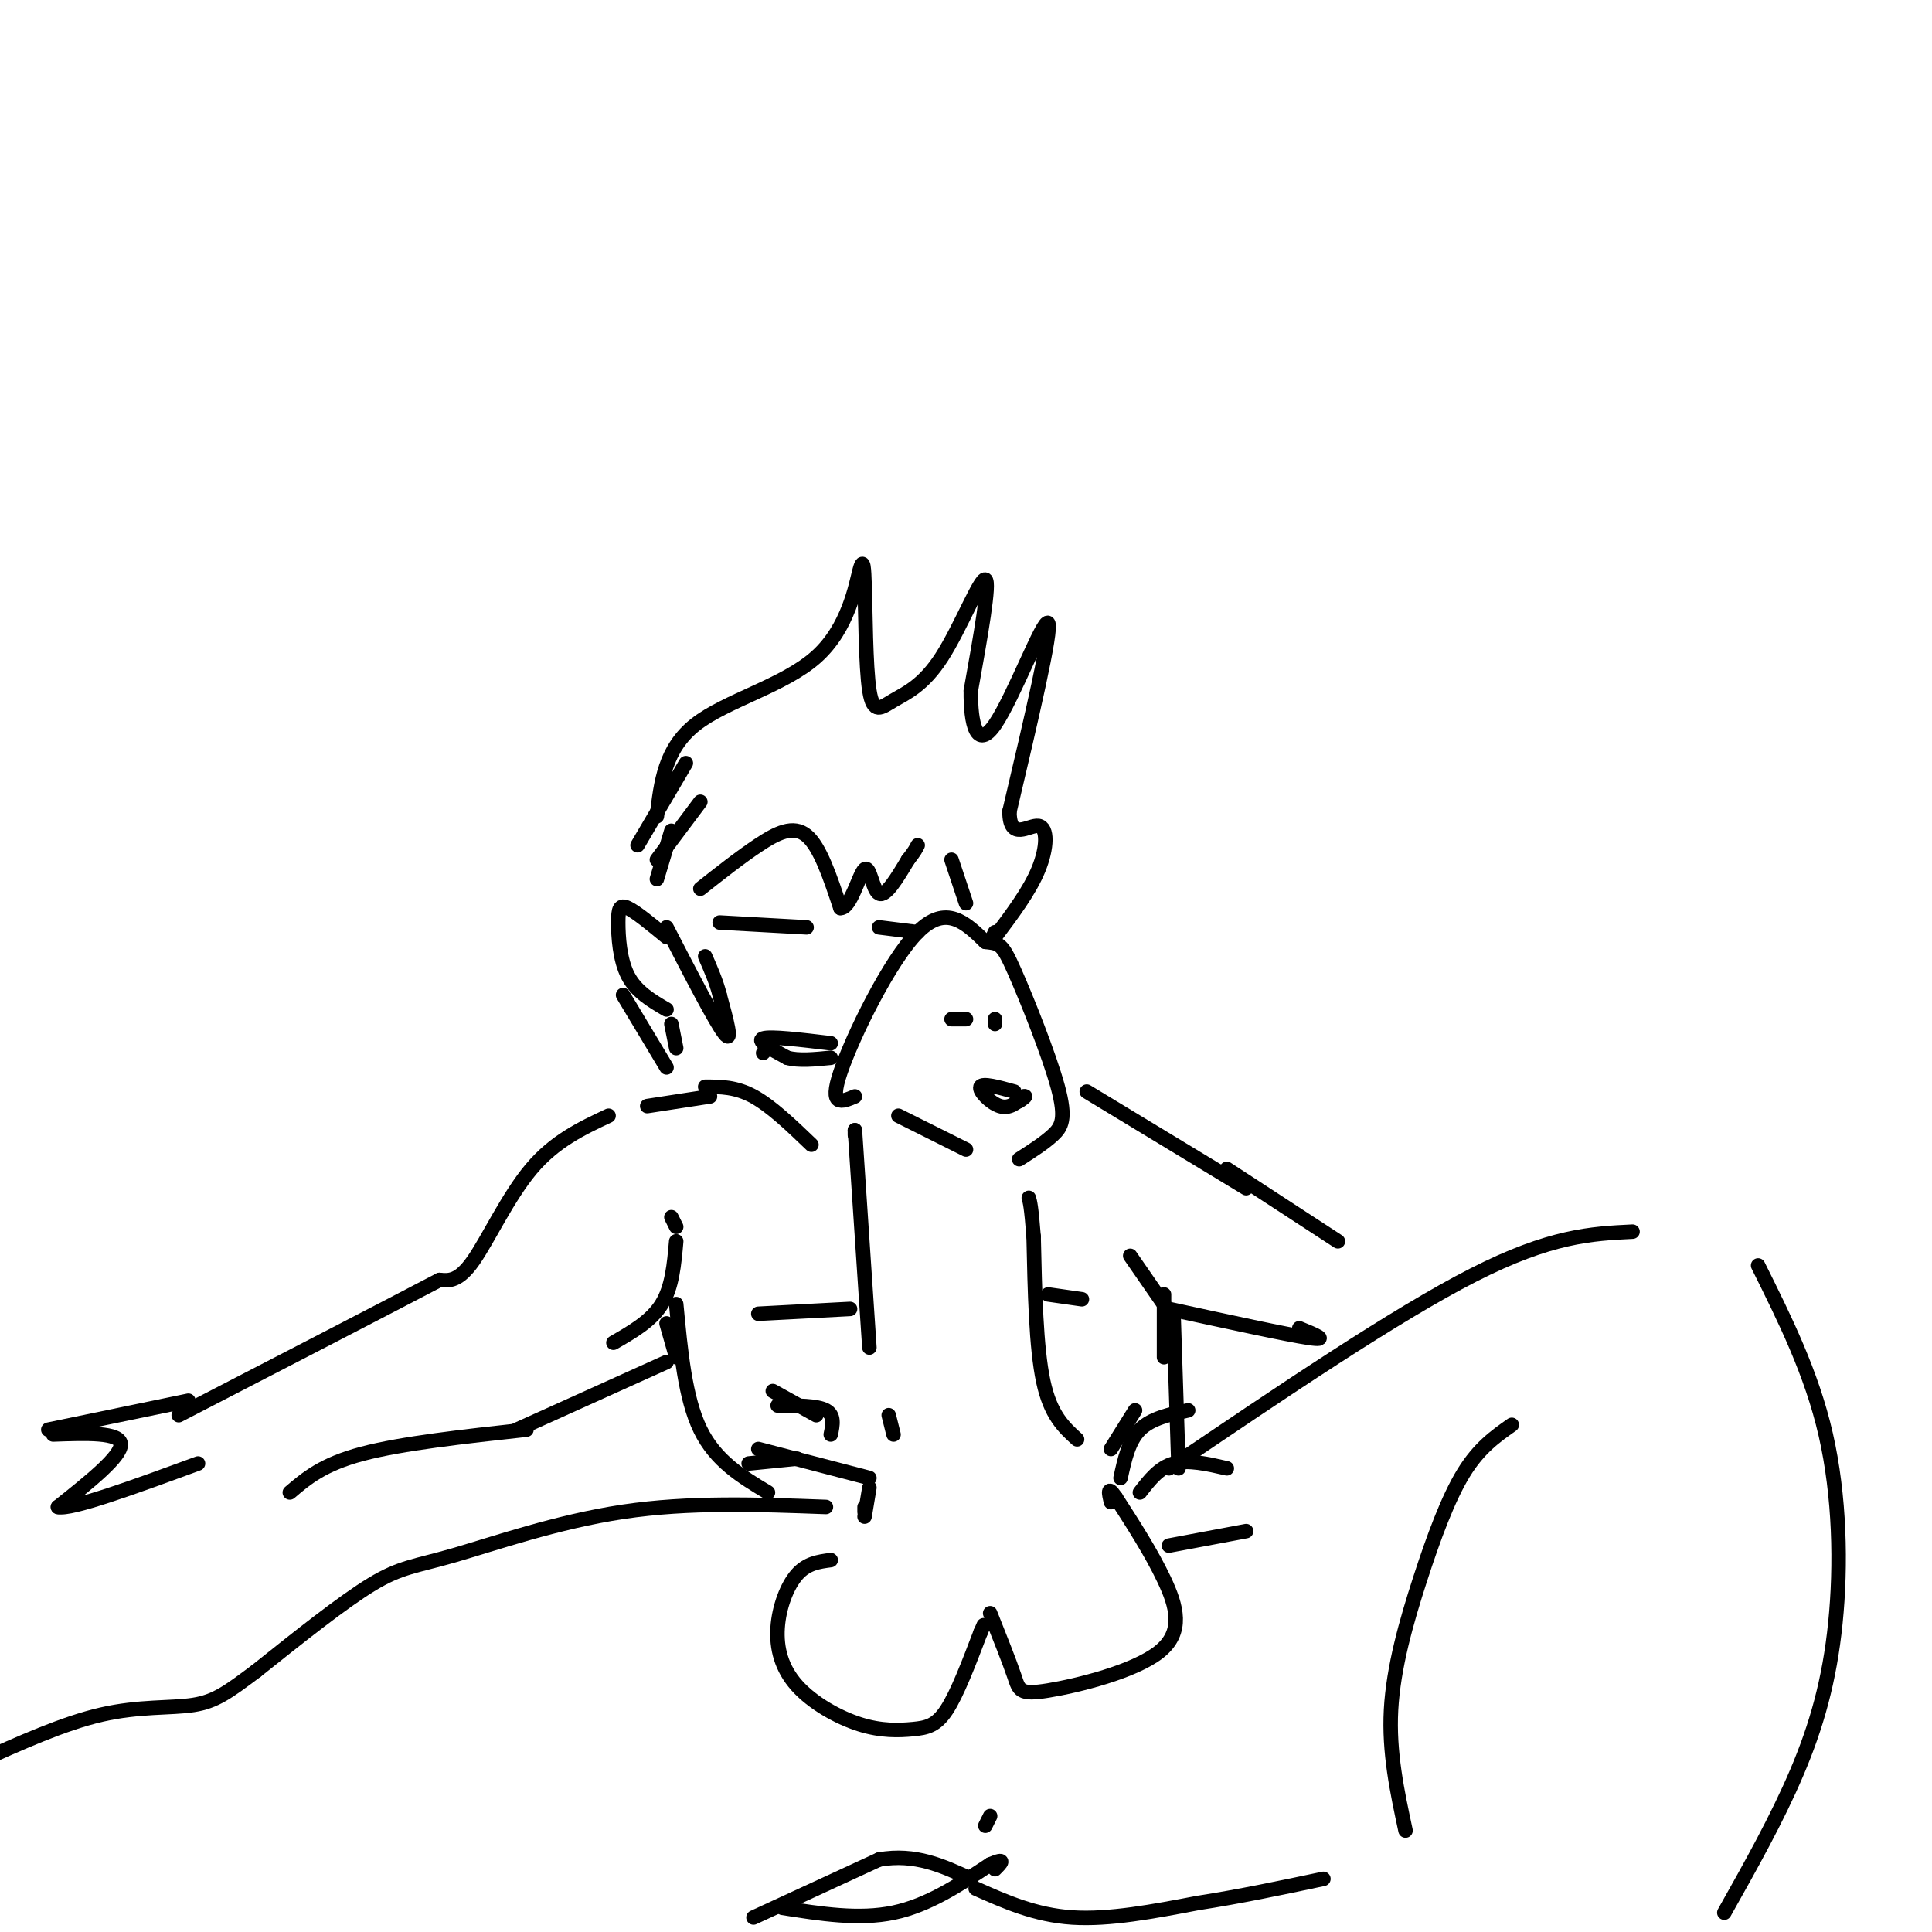<svg viewBox='0 0 400 400' version='1.1' xmlns='http://www.w3.org/2000/svg' xmlns:xlink='http://www.w3.org/1999/xlink'><g fill='none' stroke='#000000' stroke-width='3' stroke-linecap='round' stroke-linejoin='round'><path d='M242,304c23.500,-15.917 47.000,-31.833 63,-40c16.000,-8.167 24.500,-8.583 33,-9'/><path d='M313,295c-3.405,2.393 -6.810,4.786 -10,10c-3.190,5.214 -6.167,13.250 -9,22c-2.833,8.750 -5.524,18.214 -6,27c-0.476,8.786 1.262,16.893 3,25'/><path d='M364,262c5.542,11.131 11.083,22.262 14,35c2.917,12.738 3.208,27.083 2,39c-1.208,11.917 -3.917,21.405 -8,31c-4.083,9.595 -9.542,19.298 -15,29'/><path d='M205,334c1.994,5.005 3.987,10.010 5,13c1.013,2.990 1.045,3.967 7,3c5.955,-0.967 17.834,-3.876 23,-8c5.166,-4.124 3.619,-9.464 1,-15c-2.619,-5.536 -6.309,-11.268 -10,-17'/><path d='M231,310c-1.833,-2.667 -1.417,-0.833 -1,1'/><path d='M172,323c-2.469,0.324 -4.938,0.648 -7,3c-2.062,2.352 -3.716,6.732 -4,11c-0.284,4.268 0.802,8.423 4,12c3.198,3.577 8.507,6.577 13,8c4.493,1.423 8.171,1.268 11,1c2.829,-0.268 4.808,-0.648 7,-4c2.192,-3.352 4.596,-9.676 7,-16'/><path d='M203,338c1.167,-2.667 0.583,-1.333 0,0'/><path d='M179,313c0.000,0.000 0.000,-1.000 0,-1'/><path d='M179,314c0.000,0.000 1.000,-6.000 1,-6'/><path d='M185,297c0.000,0.000 -1.000,-4.000 -1,-4'/><path d='M171,312c-14.155,-0.524 -28.310,-1.048 -42,1c-13.690,2.048 -26.917,6.667 -35,9c-8.083,2.333 -11.024,2.381 -17,6c-5.976,3.619 -14.988,10.810 -24,18'/><path d='M53,346c-5.833,4.369 -8.417,6.292 -13,7c-4.583,0.708 -11.167,0.202 -19,2c-7.833,1.798 -16.917,5.899 -26,10'/><path d='M156,397c0.000,0.000 26.000,-12.000 26,-12'/><path d='M182,385c7.500,-1.333 13.250,1.333 19,4'/><path d='M162,395c7.917,1.250 15.833,2.500 23,1c7.167,-1.500 13.583,-5.750 20,-10'/><path d='M205,386c3.500,-1.500 2.250,-0.250 1,1'/><path d='M202,391c6.167,2.750 12.333,5.500 20,6c7.667,0.500 16.833,-1.250 26,-3'/><path d='M248,394c8.667,-1.333 17.333,-3.167 26,-5'/><path d='M205,376c0.000,0.000 -1.000,2.000 -1,2'/><path d='M223,298c-2.750,-2.500 -5.500,-5.000 -7,-12c-1.500,-7.000 -1.750,-18.500 -2,-30'/><path d='M214,256c-0.500,-6.333 -0.750,-7.167 -1,-8'/><path d='M180,279c0.000,0.000 -3.000,-45.000 -3,-45'/><path d='M177,234c0.000,0.000 0.000,1.000 0,1'/><path d='M186,231c0.000,0.000 14.000,7.000 14,7'/><path d='M177,227c-2.733,1.156 -5.467,2.311 -3,-5c2.467,-7.311 10.133,-23.089 16,-29c5.867,-5.911 9.933,-1.956 14,2'/><path d='M204,195c2.986,0.357 3.450,0.250 6,6c2.550,5.750 7.187,17.356 9,24c1.813,6.644 0.804,8.327 -1,10c-1.804,1.673 -4.402,3.337 -7,5'/><path d='M210,226c-3.289,-0.911 -6.578,-1.822 -7,-1c-0.422,0.822 2.022,3.378 4,4c1.978,0.622 3.489,-0.689 5,-2'/><path d='M212,227c0.667,-0.167 -0.167,0.417 -1,1'/><path d='M197,211c0.000,0.000 3.000,0.000 3,0'/><path d='M206,211c0.000,0.000 0.000,1.000 0,1'/><path d='M230,300c0.000,0.000 5.000,-8.000 5,-8'/><path d='M232,306c0.833,-3.833 1.667,-7.667 4,-10c2.333,-2.333 6.167,-3.167 10,-4'/><path d='M236,309c2.000,-2.583 4.000,-5.167 7,-6c3.000,-0.833 7.000,0.083 11,1'/><path d='M242,320c0.000,0.000 16.000,-3.000 16,-3'/><path d='M180,306c0.000,0.000 -23.000,-6.000 -23,-6'/><path d='M172,297c0.417,-2.000 0.833,-4.000 -1,-5c-1.833,-1.000 -5.917,-1.000 -10,-1'/><path d='M169,293c0.000,0.000 -9.000,-5.000 -9,-5'/><path d='M165,302c0.000,0.000 -10.000,1.000 -10,1'/><path d='M126,231c-5.578,2.622 -11.156,5.244 -16,11c-4.844,5.756 -8.956,14.644 -12,19c-3.044,4.356 -5.022,4.178 -7,4'/><path d='M91,265c-10.167,5.333 -32.083,16.667 -54,28'/><path d='M127,278c3.917,-2.250 7.833,-4.500 10,-8c2.167,-3.500 2.583,-8.250 3,-13'/><path d='M140,254c0.000,0.000 -1.000,-2.000 -1,-2'/><path d='M138,274c0.000,0.000 2.000,7.000 2,7'/><path d='M140,270c0.917,9.750 1.833,19.500 5,26c3.167,6.500 8.583,9.750 14,13'/><path d='M138,282c0.000,0.000 -31.000,14.000 -31,14'/><path d='M109,296c-12.917,1.417 -25.833,2.833 -34,5c-8.167,2.167 -11.583,5.083 -15,8'/><path d='M134,229c0.000,0.000 13.000,-2.000 13,-2'/><path d='M146,225c3.167,0.000 6.333,0.000 10,2c3.667,2.000 7.833,6.000 12,10'/><path d='M172,216c-6.250,-0.750 -12.500,-1.500 -14,-1c-1.500,0.500 1.750,2.250 5,4'/><path d='M163,219c2.333,0.667 5.667,0.333 9,0'/><path d='M159,217c0.000,0.000 -1.000,1.000 -1,1'/><path d='M149,191c0.000,0.000 18.000,1.000 18,1'/><path d='M182,192c0.000,0.000 8.000,1.000 8,1'/><path d='M138,194c-3.143,-2.589 -6.286,-5.179 -8,-6c-1.714,-0.821 -2.000,0.125 -2,3c-0.000,2.875 0.286,7.679 2,11c1.714,3.321 4.857,5.161 8,7'/><path d='M138,192c5.083,9.833 10.167,19.667 12,22c1.833,2.333 0.417,-2.833 -1,-8'/><path d='M149,206c-0.667,-2.667 -1.833,-5.333 -3,-8'/><path d='M139,212c0.000,0.000 1.000,5.000 1,5'/><path d='M129,206c0.000,0.000 9.000,15.000 9,15'/><path d='M136,182c0.000,0.000 3.000,-10.000 3,-10'/><path d='M136,178c0.000,0.000 9.000,-12.000 9,-12'/><path d='M132,175c0.000,0.000 10.000,-17.000 10,-17'/><path d='M145,184c4.111,-3.244 8.222,-6.489 12,-9c3.778,-2.511 7.222,-4.289 10,-2c2.778,2.289 4.889,8.644 7,15'/><path d='M174,188c2.107,0.131 3.875,-7.042 5,-8c1.125,-0.958 1.607,4.298 3,5c1.393,0.702 3.696,-3.149 6,-7'/><path d='M188,178c1.333,-1.667 1.667,-2.333 2,-3'/><path d='M136,169c0.815,-7.000 1.631,-14.000 8,-19c6.369,-5.000 18.292,-8.000 25,-14c6.708,-6.000 8.202,-15.000 9,-18c0.798,-3.000 0.899,0.000 1,3'/><path d='M179,121c0.199,5.268 0.197,16.936 1,22c0.803,5.064 2.411,3.522 5,2c2.589,-1.522 6.159,-3.025 10,-9c3.841,-5.975 7.955,-16.421 9,-16c1.045,0.421 -0.977,11.711 -3,23'/><path d='M201,143c-0.083,6.857 1.208,12.500 5,7c3.792,-5.500 10.083,-22.143 11,-21c0.917,1.143 -3.542,20.071 -8,39'/><path d='M209,168c0.012,6.345 4.042,2.708 6,3c1.958,0.292 1.845,4.512 0,9c-1.845,4.488 -5.423,9.244 -9,14'/><path d='M206,194c-1.500,2.167 -0.750,0.583 0,-1'/><path d='M197,178c0.000,0.000 3.000,9.000 3,9'/><path d='M157,272c0.000,0.000 19.000,-1.000 19,-1'/><path d='M217,268c0.000,0.000 7.000,1.000 7,1'/><path d='M225,226c0.000,0.000 33.000,20.000 33,20'/><path d='M254,242c0.000,0.000 23.000,15.000 23,15'/><path d='M234,260c0.000,0.000 9.000,13.000 9,13'/><path d='M242,271c12.250,2.667 24.500,5.333 29,6c4.500,0.667 1.250,-0.667 -2,-2'/><path d='M241,268c0.000,0.000 0.000,13.000 0,13'/><path d='M243,273c0.000,0.000 1.000,31.000 1,31'/><path d='M39,290c0.000,0.000 -29.000,6.000 -29,6'/><path d='M11,297c6.917,-0.250 13.833,-0.500 14,2c0.167,2.500 -6.417,7.750 -13,13'/><path d='M12,312c2.667,0.667 15.833,-4.167 29,-9'/></g>
</svg>